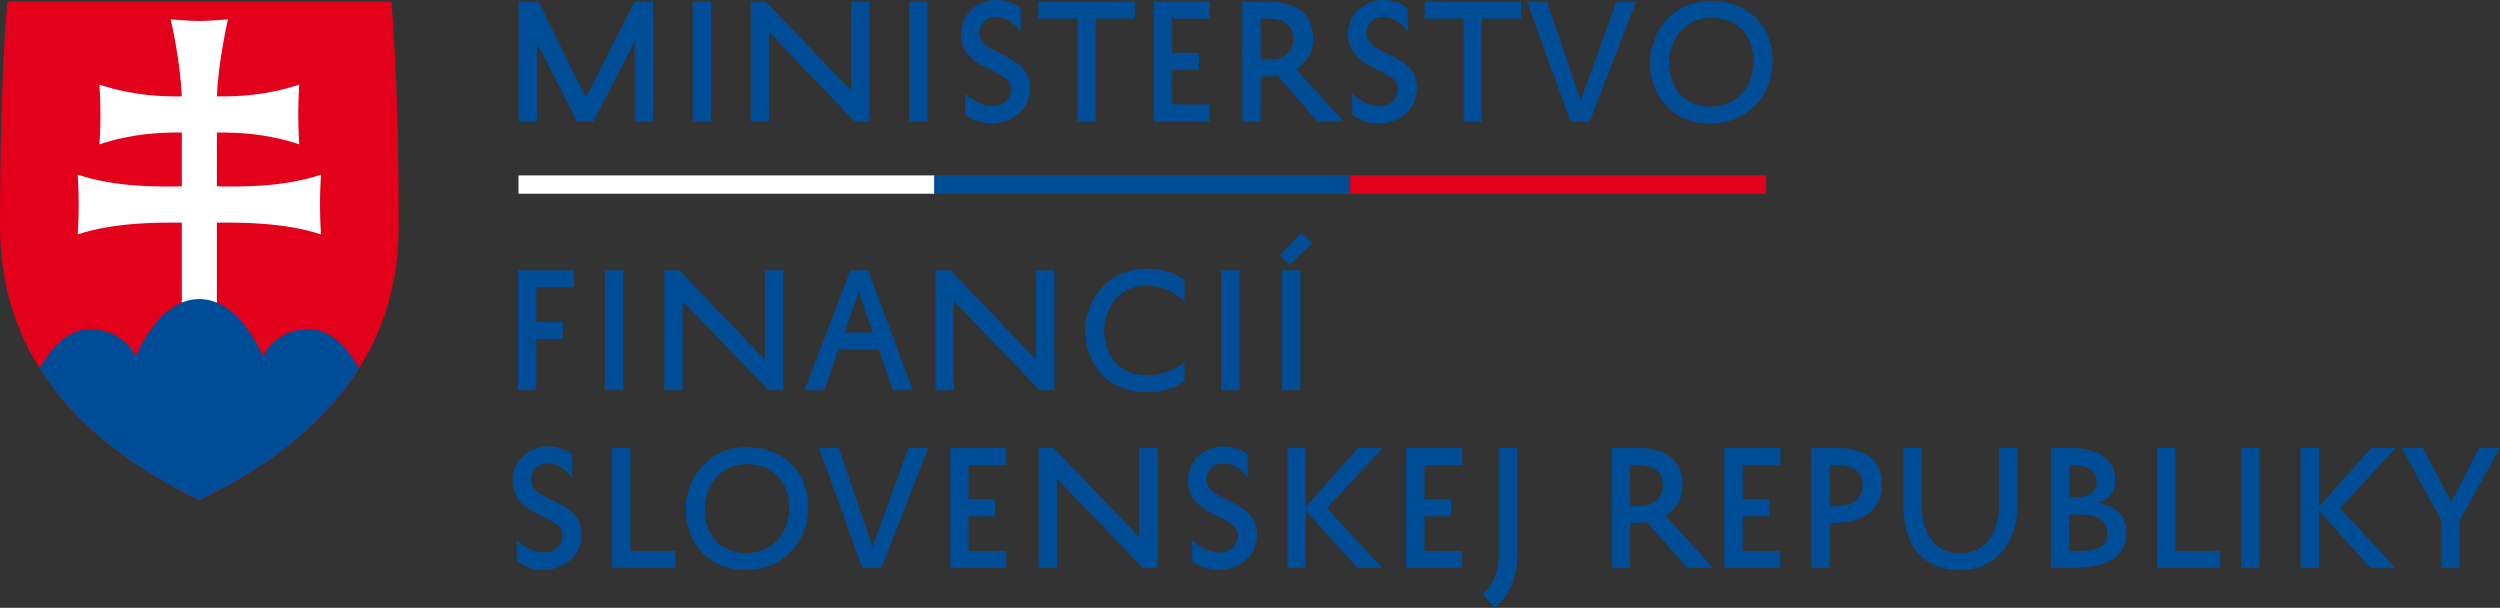 <?xml version="1.0" encoding="utf-8"?>
<!-- Generator: Adobe Illustrator 15.0.2, SVG Export Plug-In . SVG Version: 6.00 Build 0)  -->
<!DOCTYPE svg PUBLIC "-//W3C//DTD SVG 1.1//EN" "http://www.w3.org/Graphics/SVG/1.1/DTD/svg11.dtd">
<svg version="1.1" id="Vrstva_1" xmlns="http://www.w3.org/2000/svg" xmlns:xlink="http://www.w3.org/1999/xlink" x="0px" y="0px"
	 width="404.615px" height="98.371px" viewBox="0 0 404.615 98.371" enable-background="new 0 0 404.615 98.371"
	 xml:space="preserve">
<rect x="0" y="0" width="404.615" height="98.371" fill="#333333" stroke="none"/>
<g id="text">
	<g>
		<path fill="#004D97" d="M102.734,19.652V6.716l-6.69,12.937h-2.643L86.908,6.938v12.715h-2.964V0.247h3.21l7.653,15.529
			l7.926-15.529h2.962v19.405H102.734z"/>
		<path fill="#004D97" d="M115.077,0.247v19.405h-2.962V0.247H115.077z"/>
		<path fill="#004D97" d="M140.729,0.247v19.405h-2.396L124.458,5.209v14.443h-2.963V0.247h2.42l13.851,14.468V0.247H140.729z"/>
		<path fill="#004D97" d="M150.109,0.247v19.405h-2.963V0.247H150.109z"/>
		<path fill="#004D97" d="M156.208,15.109c0.863,0.988,2.765,2.074,4.319,2.074c1.804,0,3.11-1.037,3.11-2.814
			c0-3.357-8.098-2.889-8.098-8.814c0-3.456,2.863-5.555,5.679-5.555c1.827,0,3.21,0.667,3.975,1.333V5.11
			c-0.69-1.012-2.173-2.37-3.949-2.37c-1.654,0-2.717,1.111-2.717,2.691c0,3.629,8.173,3.012,8.173,8.813
			c0,3.63-3.036,5.753-6.271,5.753c-1.803,0-3.309-0.691-4.222-1.506L156.208,15.109L156.208,15.109z"/>
		<path fill="#004D97" d="M168.057,0.247h15.604v2.765h-6.32v16.641h-2.963V3.012h-6.32L168.057,0.247L168.057,0.247z"/>
		<path fill="#004D97" d="M195.807,19.652h-9.061V0.247h9.061v2.765h-6.098v5.556h4.319v2.74h-4.319v5.604h6.098V19.652z"/>
		<path fill="#004D97" d="M206.744,12.246c-0.543,0.073-1.11,0.123-1.703,0.123h-1.014v7.283h-2.962V0.247h4.073
			c4.469,0,7.382,1.827,7.382,6.049c0,2.246-1.062,3.9-2.766,4.913l7.679,8.443h-4.173L206.744,12.246z M204.028,9.653h1.137
			c2.566,0,4.173-1.062,4.173-3.407c0-2.246-1.557-3.234-4.1-3.234h-1.21V9.653z"/>
		<path fill="#004D97" d="M218.84,15.109c0.864,0.988,2.765,2.074,4.32,2.074c1.803,0,3.109-1.037,3.109-2.814
			c0-3.357-8.098-2.889-8.098-8.814c0-3.456,2.864-5.555,5.679-5.555c1.827,0,3.21,0.667,3.976,1.333V5.11
			c-0.691-1.012-2.174-2.37-3.95-2.37c-1.654,0-2.716,1.111-2.716,2.691c0,3.629,8.172,3.012,8.172,8.813
			c0,3.63-3.036,5.753-6.271,5.753c-1.803,0-3.309-0.691-4.222-1.506L218.84,15.109L218.84,15.109z"/>
		<path fill="#004D97" d="M230.567,0.247h15.604v2.765h-6.32v16.641h-2.963V3.012h-6.32L230.567,0.247L230.567,0.247z"/>
		<path fill="#004D97" d="M255.823,16.245l5.803-15.998h3.185l-7.53,19.405h-3.109l-7.012-19.405h3.185L255.823,16.245z"/>
		<path fill="#004D97" d="M276.981,0.124c5.703,0.049,9.776,3.678,9.899,9.529c0.1,5.728-3.999,10.271-10.048,10.369
			c-6.89-0.074-9.852-5.357-9.776-9.974C267.031,6.049,270.018,0.148,276.981,0.124z M276.881,17.282
			c4.346-0.074,7.012-3.383,6.938-7.505c-0.1-4.223-2.74-6.889-6.839-6.913c-5.013,0.024-6.863,4.32-6.839,7.185
			C270.068,13.382,271.919,17.232,276.881,17.282z"/>
		<path fill="#004D97" d="M83.822,63.152V43.747h9.062v2.765h-6.098v5.604h4.296v2.741h-4.296v8.293h-2.964V63.152z"/>
		<path fill="#004D97" d="M100.857,43.747v19.405h-2.963V43.747H100.857z"/>
		<path fill="#004D97" d="M126.756,43.747v19.405h-2.396l-13.875-14.443v14.443h-2.963V43.747h2.42l13.852,14.468V43.747H126.756z"
			/>
		<path fill="#004D97" d="M140.531,43.747l7.186,19.405h-3.186l-2.296-6.592h-6.518l-2.321,6.592h-3.185l7.431-19.405H140.531z
			 M136.679,53.82h4.593L139,47.277L136.679,53.82z"/>
		<path fill="#004D97" d="M170.65,43.747v19.405h-2.396l-13.875-14.443v14.443h-2.962V43.747h2.419l13.851,14.468V43.747H170.65z"/>
		<path fill="#004D97" d="M175.612,53.549c-0.024-4,2.963-10.049,9.926-10.049c2.739,0,4.813,0.766,6.172,1.852v3.506
			c-1.407-1.407-3.137-2.617-6.172-2.617c-5.013,0-6.864,4.444-6.84,7.309c0,3.136,1.827,7.185,6.84,7.185
			c2.592,0,4.789-0.914,6.172-2.223v3.111c-1.531,1.135-3.234,1.852-6.172,1.852c-6.963-0.024-9.926-5.531-9.926-9.9V53.549z"/>
		<path fill="#004D97" d="M200.595,43.747v19.405h-2.963V43.747H200.595z"/>
		<path fill="#004D97" d="M208.693,42.858l-1.58-1.506l3.556-3.679l1.653,1.728L208.693,42.858z M210.47,43.747v19.405h-2.963
			V43.747H210.47z"/>
		<path fill="#004D97" d="M83.625,87.359c0.863,0.988,2.765,2.074,4.319,2.074c1.804,0,3.111-1.037,3.111-2.814
			c0-3.357-8.099-2.889-8.099-8.814c0-3.455,2.863-5.555,5.679-5.555c1.827,0,3.209,0.668,3.975,1.334v3.777
			c-0.69-1.012-2.173-2.371-3.949-2.371c-1.654,0-2.717,1.111-2.717,2.691c0,3.629,8.173,3.012,8.173,8.813
			c0,3.629-3.036,5.752-6.271,5.752c-1.803,0-3.309-0.69-4.222-1.506L83.625,87.359L83.625,87.359z"/>
		<path fill="#004D97" d="M109.299,91.902H99.054V72.498h2.962v16.664h7.283V91.902L109.299,91.902z"/>
		<path fill="#004D97" d="M120.904,72.375c5.703,0.049,9.776,3.678,9.899,9.529c0.099,5.727-3.999,10.27-10.048,10.369
			c-6.889-0.074-9.852-5.357-9.776-9.976C110.954,78.298,113.941,72.398,120.904,72.375z M120.804,89.533
			c4.346-0.074,7.012-3.383,6.938-7.506c-0.1-4.223-2.74-6.889-6.839-6.912c-5.012,0.023-6.863,4.32-6.839,7.184
			C113.991,85.632,115.842,89.482,120.804,89.533z"/>
		<path fill="#004D97" d="M141.222,88.496l5.802-15.998h3.186l-7.53,19.404h-3.11l-7.012-19.404h3.186L141.222,88.496z"/>
		<path fill="#004D97" d="M162.848,91.902h-9.061V72.498h9.061v2.764h-6.098v5.557h4.319v2.74h-4.319v5.604h6.098V91.902z"/>
		<path fill="#004D97" d="M187.339,72.498v19.404h-2.396l-13.875-14.443v14.443h-2.962V72.498h2.419l13.852,14.467V72.498H187.339z"
			/>
		<path fill="#004D97" d="M192.942,87.359c0.864,0.988,2.766,2.074,4.32,2.074c1.803,0,3.11-1.037,3.11-2.814
			c0-3.357-8.099-2.889-8.099-8.814c0-3.455,2.864-5.555,5.68-5.555c1.826,0,3.21,0.668,3.975,1.334v3.777
			c-0.691-1.012-2.173-2.371-3.95-2.371c-1.653,0-2.716,1.111-2.716,2.691c0,3.629,8.172,3.012,8.172,8.813
			c0,3.629-3.036,5.752-6.271,5.752c-1.804,0-3.31-0.69-4.223-1.506L192.942,87.359L192.942,87.359z"/>
		<path fill="#004D97" d="M211.334,72.498v9.555l8.469-9.555h3.95l-8.987,9.752l8.913,9.652h-4l-8.345-9.258v9.258h-2.962V72.498
			H211.334z"/>
		<path fill="#004D97" d="M236.639,91.902h-9.061V72.498h9.061v2.764h-6.098v5.557h4.319v2.74h-4.319v5.604h6.098V91.902z"/>
		<path fill="#004D97" d="M239.972,96.148c1.729-1.48,2.567-3.556,2.592-5.998V72.498h2.987v17.627c0,3.48-1.309,6.295-3.679,8.246
			L239.972,96.148z"/>
		<path fill="#004D97" d="M266.536,84.496c-0.543,0.074-1.11,0.123-1.703,0.123h-1.014v7.283h-2.963V72.498h4.074
			c4.469,0,7.382,1.826,7.382,6.049c0,2.246-1.062,3.9-2.765,4.912l7.678,8.443h-4.173L266.536,84.496z M263.82,81.904h1.137
			c2.566,0,4.173-1.063,4.173-3.408c0-2.246-1.557-3.234-4.1-3.234h-1.21V81.904z"/>
		<path fill="#004D97" d="M288.138,91.902h-9.061V72.498h9.061v2.764h-6.098v5.557h4.319v2.74h-4.319v5.604h6.098V91.902z"/>
		<path fill="#004D97" d="M296.112,84.619v7.283h-2.962V72.498h4.073c4.469,0,7.382,1.826,7.382,6.049
			c0,3.926-3.309,6.072-7.479,6.072H296.112z M296.112,81.904h1.137c2.566,0,4.173-1.063,4.173-3.408c0-2.246-1.557-3.234-4.1-3.234
			h-1.21V81.904z"/>
		<path fill="#004D97" d="M311.024,72.498v9.283c0,3.998,1.802,7.801,6.271,7.801c3.702,0,6.245-2.938,6.245-7.777v-9.307h2.964
			v9.283c0,6.295-3.803,10.492-9.209,10.492c-6.42,0-9.233-4.371-9.233-10.469v-9.308L311.024,72.498L311.024,72.498z"/>
		<path fill="#004D97" d="M331.935,91.902V72.498h2.765c4.346,0,7.653,1.357,7.653,5.283c0,1.926-1.037,3.037-2.839,3.58
			c2.79,0.518,4.642,2.022,4.642,4.863c0,4.766-4.566,5.678-8.543,5.678H331.935z M335.712,80.521c2.296,0,3.629-0.791,3.629-2.592
			c0-2.197-2.173-2.691-4.024-2.691h-0.42v5.283H335.712z M336.082,83.261h-1.186v5.9h1.087c3.086,0,5.086-0.396,5.086-2.89
			S338.946,83.261,336.082,83.261z"/>
		<path fill="#004D97" d="M359.337,91.902h-10.246V72.498h2.963v16.664h7.283V91.902z"/>
		<path fill="#004D97" d="M365.682,72.498v19.404h-2.962V72.498H365.682z"/>
		<path fill="#004D97" d="M375.311,72.498v9.555l8.469-9.555h3.95l-8.987,9.752l8.913,9.652h-4l-8.345-9.258v9.258h-2.962V72.498
			H375.311z"/>
		<path fill="#004D97" d="M398.073,91.902h-2.963v-7.703l-6.395-11.701h3.406l4.643,8.764l4.442-8.764h3.407l-6.542,11.752
			L398.073,91.902L398.073,91.902z"/>
	</g>
</g>
<g>
	<path fill="#FFFFFF" d="M151.243,31.355H83.916v-2.963h67.328L151.243,31.355L151.243,31.355z"/>
</g>
<g>
	<path fill="#004D97" d="M218.541,31.355h-67.328v-2.963h67.328V31.355z"/>
</g>
<g>
	<path fill="#E2001A" d="M285.836,31.355h-67.328v-2.963h67.328V31.355z"/>
</g>
<g id="znak">
	<g>
		<g>
			<path fill="#E2001A" d="M32.262,80.932C18.989,74.538,0,61.846,0,36.741C0,11.636,1.201,0.22,1.201,0.22h62.124
				c0,0,1.202,11.417,1.202,36.521C64.528,61.845,45.538,74.538,32.262,80.932"/>
		</g>
		<g>
			<g>
				<defs>
					<path id="SVGID_1_" d="M32.262,80.932C18.989,74.538,0,61.846,0,36.741C0,11.636,1.201,0.22,1.201,0.22h31.062h31.063
						c0,0,1.2,11.417,1.2,36.521C64.527,61.845,45.538,74.538,32.262,80.932"/>
				</defs>
				<clipPath id="SVGID_2_">
					<use xlink:href="#SVGID_1_"  overflow="visible"/>
				</clipPath>
				<path clip-path="url(#SVGID_2_)" fill="#FFFFFF" d="M35.103,30.158c3.594,0.06,10.607,0.2,16.851-1.891
					c0,0-0.164,2.237-0.164,4.84c0,2.602,0.164,4.836,0.164,4.836c-5.726-1.915-12.801-1.955-16.851-1.904v13.865h-5.676V36.039
					c-4.052-0.051-11.125-0.011-16.853,1.904c0,0,0.164-2.234,0.164-4.836c0-2.603-0.164-4.84-0.164-4.84
					c6.242,2.091,13.256,1.95,16.853,1.891v-8.707c-3.276-0.028-7.998,0.128-13.335,1.914c0,0,0.164-2.235,0.164-4.839
					c0-2.601-0.164-4.836-0.164-4.836c5.328,1.781,10.043,1.941,13.318,1.914C29.241,10.091,27.636,3.14,27.636,3.14
					s3.306,0.257,4.626,0.257c1.324,0,4.629-0.257,4.629-0.257s-1.604,6.951-1.773,12.465c3.275,0.027,7.99-0.133,13.318-1.914
					c0,0-0.164,2.235-0.164,4.836c0,2.604,0.164,4.839,0.164,4.839c-5.336-1.786-10.059-1.942-13.333-1.914V30.158"/>
			</g>
			<g>
				<defs>
					<path id="SVGID_3_" d="M32.262,80.932C18.989,74.538,0,61.846,0,36.741C0,11.636,1.201,0.22,1.201,0.22h31.062h31.063
						c0,0,1.2,11.417,1.2,36.521C64.527,61.845,45.538,74.538,32.262,80.932"/>
				</defs>
				<clipPath id="SVGID_4_">
					<use xlink:href="#SVGID_3_"  overflow="visible"/>
				</clipPath>
				<path clip-path="url(#SVGID_4_)" fill="#004D97" d="M31.68,89.168L4.174,64.648c0,0,3.514-11.371,10.38-11.371
					c5.454,0,7.444,4.396,7.444,4.396s3.58-9.271,10.264-9.271c6.688,0,10.267,9.271,10.267,9.271s1.99-4.396,7.444-4.396
					c6.865,0,10.379,11.371,10.379,11.371L31.68,89.168"/>
			</g>
		</g>
	</g>
</g>
</svg>
